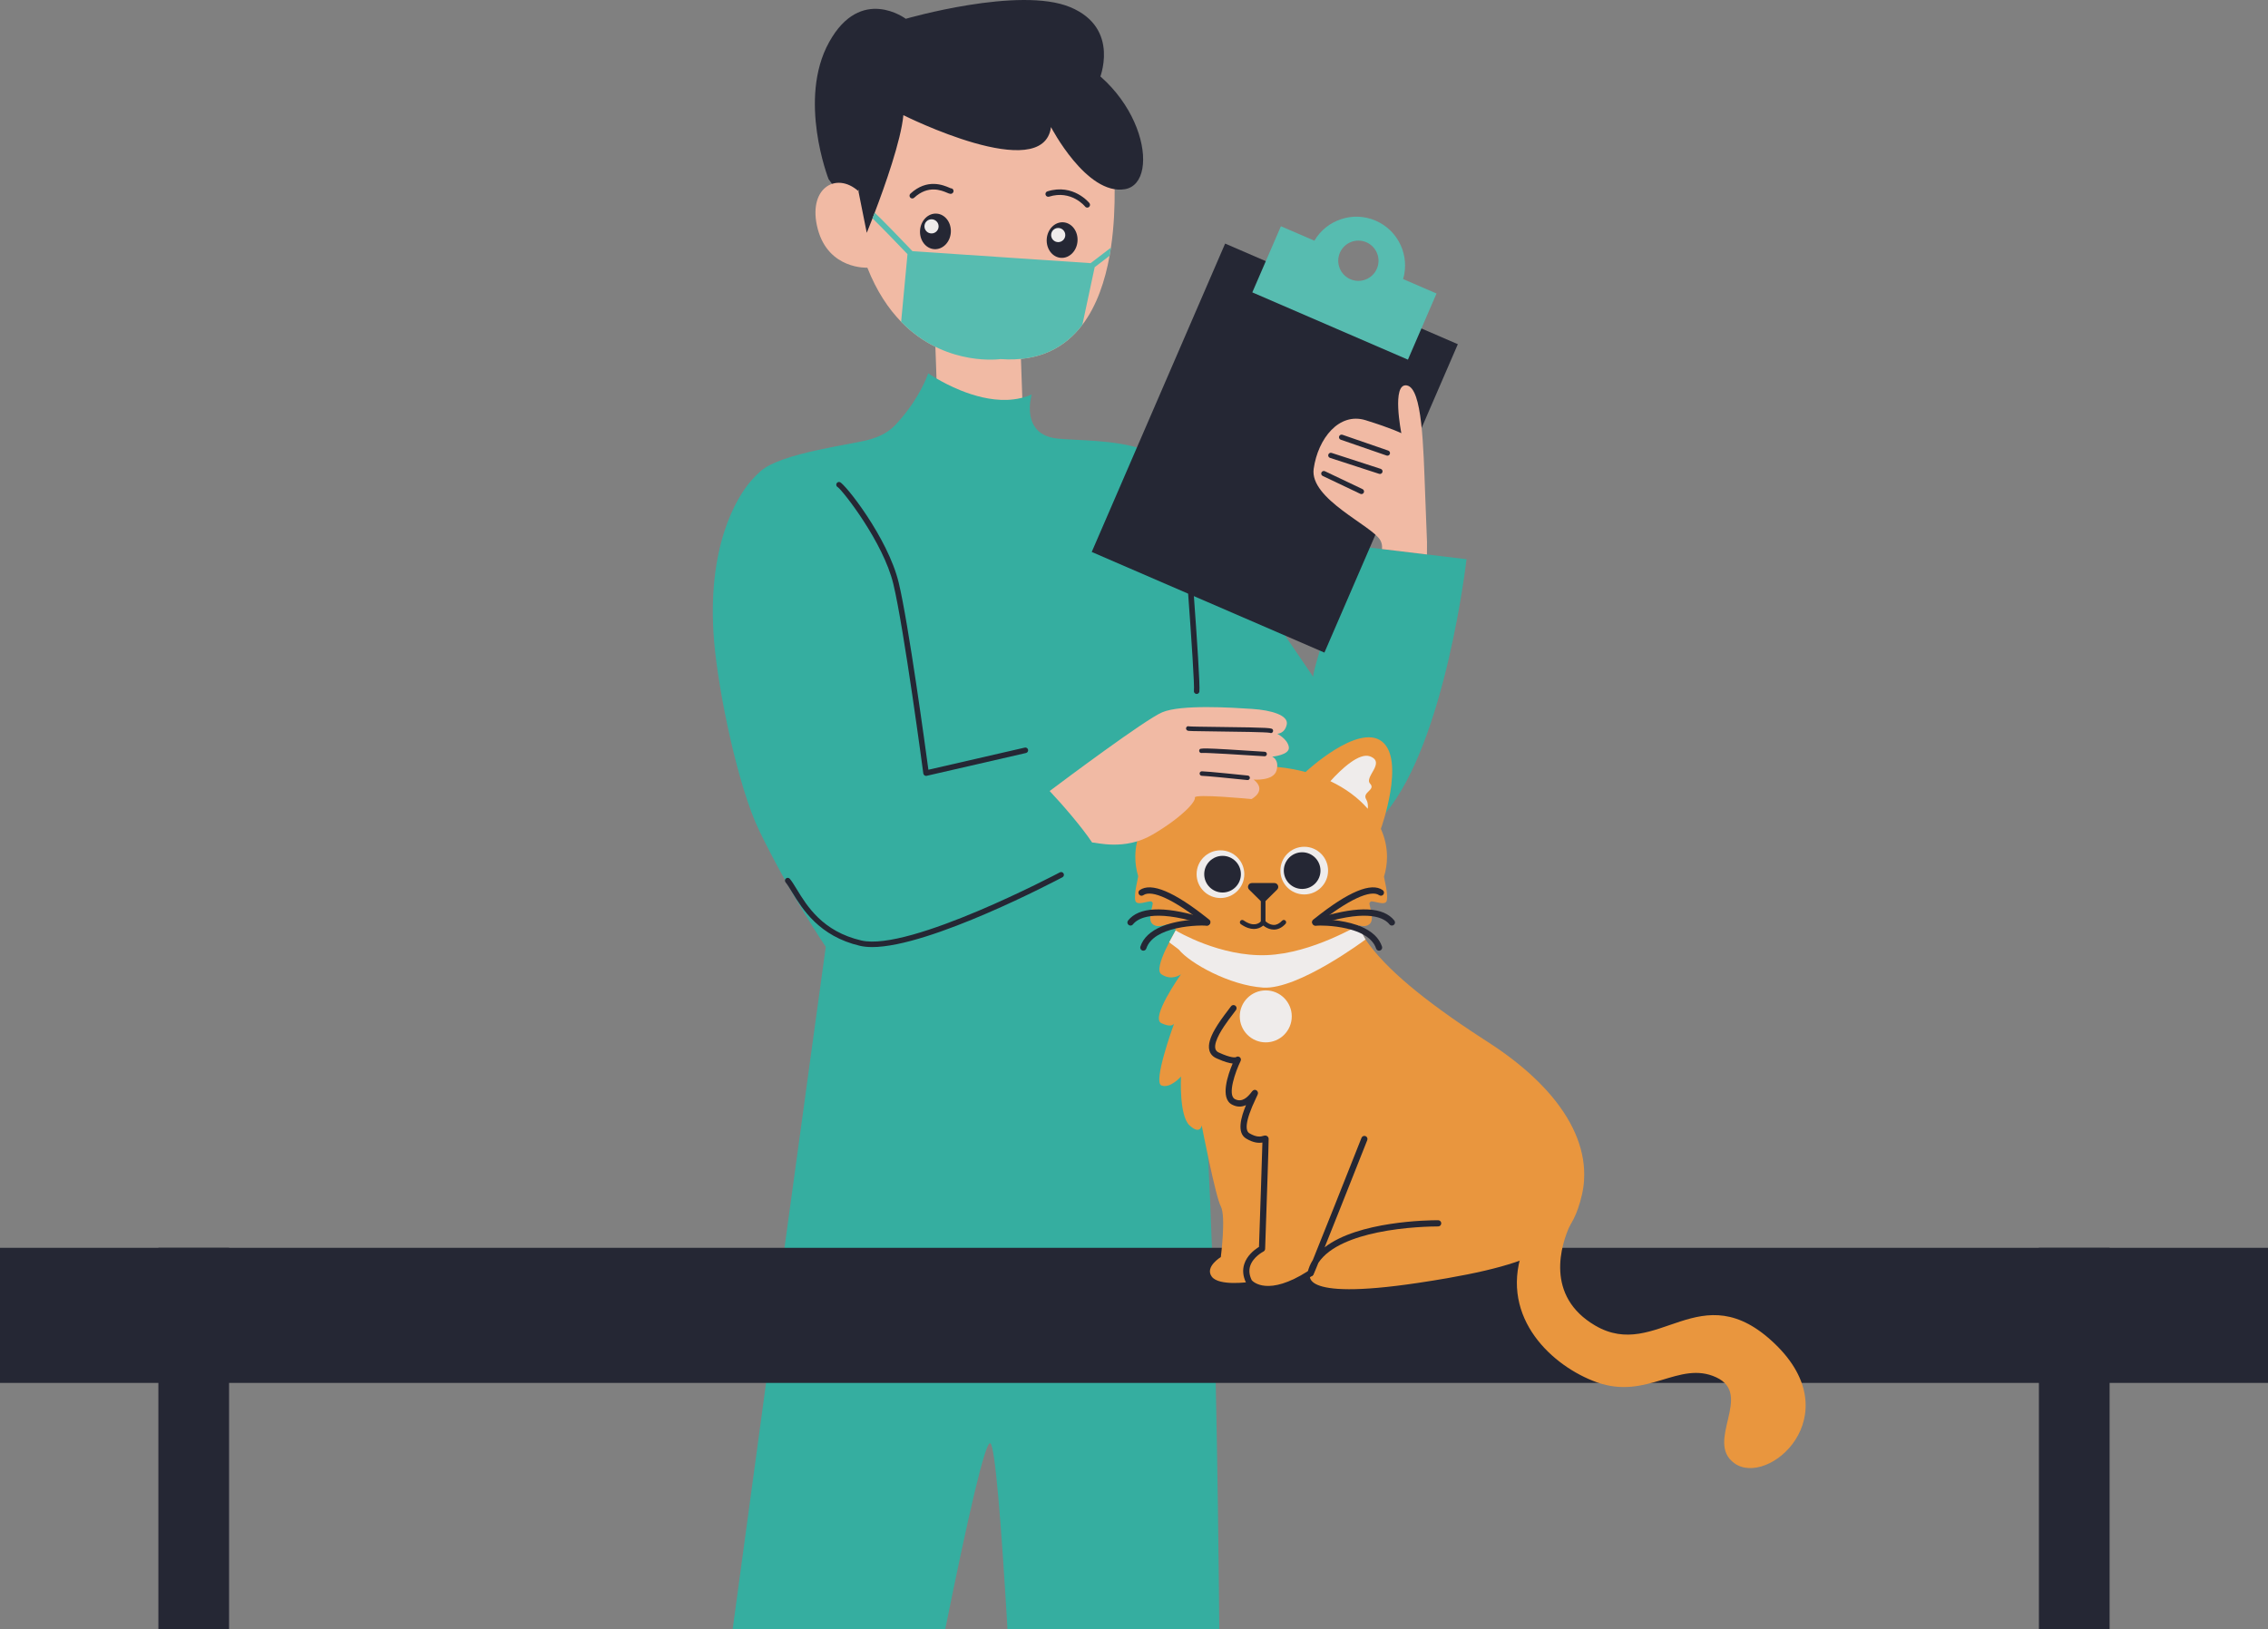 <svg xmlns="http://www.w3.org/2000/svg" id="d" data-name="Layer 4" viewBox="0 0 1605.4 1153.53"><rect x="0" y="0" width="1605.4" height="1153.53" fill="#808080" stroke="none"/><path d="M586.49,126.79s-22.05-56.42,.4-96.95c22.44-40.54,54.26-16.53,54.26-16.53,0,0,80.36-23.3,116.45-8.23,36.09,15.07,20.5,51.35,20.5,51.35l-181.51,84.39-10.1-14.03Z" fill="#252734"></path><polygon points="725.31 329.64 665.12 331.73 663.28 278.69 662.9 267.98 662.85 266.44 661.14 217.31 721.33 215.21 723.4 274.86 723.64 281.59 723.93 289.97 725.31 329.64" fill="#f1baa4"></polygon><path d="M863.07,1153.53h-149.91c-4.5-76.24-8.81-129.44-12.15-131.67-3.46-2.31-15.88,52.2-31.94,131.67h-150.46c8.08-59.88,16.12-119.09,23.65-174.44,4.56-33.53,8.94-65.65,13.04-95.64,16.88-123.6,28.95-211.15,29.22-213.09h0v-.03l237.48,9.54,16.8,.68h.02c7.31,13,12.57,64.58,16.32,138.37,1.02,19.99,1.93,41.61,2.73,64.53,.14,3.91,.28,7.86,.41,11.85,.1,3.13,.2,6.29,.31,9.47,.74,23.67,1.39,48.56,1.95,74.32,1.21,55.18,2.02,114.39,2.53,174.44Z" fill="#35aea0"></path><path d="M845.73,459.17c-.98,97.28-6.89,221.36-6.89,221.36l-50.79,14.13-98.18,27.26-3.34,.93-86.56-44.56-15.44-7.94s-24.96-36.55-47.11-82.26c-14.87-30.7-28.96-97.93-31.97-134.47-5.42-66.24,15.78-101.23,26.21-113.25,2.28-2.6,4.6-4.92,6.88-6.92,14.86-12.87,63.54-18.49,76.58-22.17,6.6-1.86,12.7-4.47,18.02-9.78,.13-.13,.26-.26,.39-.39,.17-.16,.37-.32,.53-.53,4.92-5.27,8.88-10.44,12.04-15.16,4.89-7.29,7.85-13.48,9.43-17.23,1.03-2.45,1.47-3.86,1.47-3.86,.32,.2,1.71,1.14,3.87,2.44,.04,.02,.08,.05,.12,.07,.58,.35,1.22,.73,1.91,1.14,4.08,2.37,10,5.55,16.98,8.37,9.61,3.89,21.22,7.14,32.8,6.77,3.32-.11,6.64-.51,9.9-1.28,.35-.08,.71-.16,1.06-.25,2.24-.55,4.46-1.32,6.64-2.27,0,0-2.25,7.41-.88,15.03,1.11,6.15,4.59,12.45,13.55,15.07,.2,.06,.4,.13,.61,.18,1.64,.47,3.47,.78,5.46,.96,3.49,.32,7.4,.53,11.6,.75,19.67,1.02,45.56,2.07,63.11,13.75,.37,.21,.73,.49,1.1,.74,7.66,5.38,13.65,12.91,16.62,23.5,.49,1.71,.94,3.87,1.3,6.48,.78,5.05,1.39,11.69,1.84,19.59l.04,.74c1.18,20.9,1.42,50.47,1.1,83.06Z" fill="#35aea0"></path><path d="M655.51,549.31c-.39,0-.78-.12-1.12-.35-.45-.31-.75-.81-.83-1.35-.13-1.02-13.71-103.06-21.23-134.21-7.15-29.62-35.56-65.74-39.23-68.44-.85-.38-1.33-1.33-1.1-2.26,.26-1.05,1.32-1.68,2.38-1.42,3.52,.88,34.06,39.31,41.76,71.2,6.95,28.82,19.01,117.56,21.02,132.49l68.2-15.67c1.08-.25,2.11,.42,2.35,1.47,.24,1.06-.42,2.11-1.47,2.35l-70.29,16.15c-.15,.03-.29,.05-.44,.05Z" fill="#252734"></path><path d="M617.3,670.51c-3.12,0-5.96-.27-8.47-.85-29.06-6.76-40.99-26.29-48.12-37.95-1.75-2.86-3.25-5.33-4.64-7.02-.68-.84-.56-2.07,.28-2.75,.83-.68,2.07-.57,2.75,.28,1.56,1.9,3.13,4.47,4.95,7.46,7.25,11.86,18.2,29.79,45.66,36.18,34.18,7.96,139.45-47.67,140.51-48.23,.94-.51,2.14-.14,2.65,.81,.51,.96,.15,2.14-.81,2.65-4.07,2.16-93.59,49.44-134.77,49.44Z" fill="#252734"></path><path d="M1010.06,392.55l-31.83-3.83-8.59-1.04-10.24-1.23s-16.72,46.88-25.14,74.18c-2.91,9.48-4.83,16.6-4.7,18.58l-19.93-29.24-63.14-92.66-4.79-7.02-11.47-16.83,1.98,83.02,2.03,85.16,.61,25.75,.28,11.71c.08,0,4.43-.79,9.03-1.63,.99-.18,1.98-.36,2.95-.54,.76-.14,1.5-.27,2.2-.4,3.08-.55,5.45-.98,5.55-.98,.15,.65,.81,3.33,2.4,7.23,.48,1.2,1.06,2.51,1.74,3.92,.52,1.07,1.09,2.19,1.73,3.36,2.4,4.38,5.7,9.37,10.19,14.42,12.25,13.76,33.37,27.95,69.24,31.38,15.78,1.51,29.27-6.62,40.72-20.37,42.57-51.05,57.19-179.56,57.19-179.56l-28.01-3.38Zm-80.18,87.22c.22-.04,.19-.01-.03,.08,.02-.05,.03-.08,.03-.08Z" fill="#35aea0"></path><rect x="812.63" y="198.29" width="179.46" height="237.88" transform="translate(200.08 -332.15) rotate(23.39)" fill="#252734"></rect><path d="M993.2,197.58c4.82-16.48-3.28-34.35-19.41-41.33-8.09-3.5-16.76-3.66-24.49-1.08-7.75,2.54-14.58,7.86-18.92,15.24l-23.68-10.24-10.7,24.73-9.55,22.1,110.15,47.63,9.55-22.09,10.69-24.74-23.64-10.22Zm-44.76-18.63c3.13-7.23,11.52-10.55,18.74-7.43,7.23,3.13,10.55,11.52,7.43,18.74-3.13,7.22-11.52,10.55-18.74,7.43-7.22-3.13-10.55-11.52-7.43-18.74Z" fill="#57bcb0"></path><path d="M1010.07,392.55l-31.83-3.83c.26-2.25-.1-4.28-1.21-6.26-5.84-10.38-50.18-29.18-47.14-50.58,3.04-21.4,17.96-40.2,36.76-34.37,18.81,5.84,25.29,9.19,25.29,9.19,0,0-7.13-35.77,3.89-33.83,11.02,1.95,11.67,43.45,12.97,77.17l1.3,33.71s.03,3.22-.03,8.8Z" fill="#f1baa4"></path><path d="M982.07,322.61c.77,0,1.48-.48,1.75-1.24,.33-.96-.18-2.01-1.14-2.35l-32.44-11.21c-.96-.33-2.01,.18-2.35,1.14-.33,.96,.18,2.01,1.14,2.35l32.44,11.21c.2,.07,.4,.1,.6,.1Z" fill="#252734"></path><path d="M976.79,335.56c.78,0,1.5-.5,1.76-1.28,.32-.97-.22-2.01-1.19-2.33l-34.78-11.3c-.96-.32-2.01,.22-2.33,1.19-.32,.97,.22,2.01,1.19,2.33l34.78,11.3c.19,.06,.38,.09,.57,.09Z" fill="#252734"></path><path d="M963.69,349.81c.69,0,1.35-.39,1.67-1.05,.44-.92,.05-2.02-.87-2.46l-26.64-12.67c-.92-.44-2.02-.04-2.46,.87-.44,.92-.05,2.02,.87,2.46l26.64,12.67c.26,.12,.53,.18,.79,.18Z" fill="#252734"></path><path d="M847.05,491.31c-.11,0-.22,0-.32-.03-1.07-.18-1.79-1.19-1.61-2.25,1-5.98-8.84-133.87-9.94-139.33-.21-1.06,.47-2.09,1.53-2.31,1.05-.22,2.09,.47,2.31,1.53,1.22,6.03,11.07,134.07,9.96,140.75-.16,.96-.99,1.64-1.93,1.64Z" fill="#252734"></path><path d="M786.37,175.34c-.28,1.91-.6,3.82-.94,5.74-3.15,17.46-8.91,35.22-19.28,48.9-12.05,15.9-30.33,26.28-57.96,24.25,0,0-36.45,5.31-67.05-23.2-.96-.89-1.91-1.82-2.84-2.78-.15-.14-.29-.28-.43-.43-9.01-9.26-17.35-21.68-23.91-38.29,0,0-27.39,1.42-35.07-27.24-7.67-28.66,12.67-41.24,28.74-26.96,0,0,6.91-88.52,86.07-89.78,79.15-1.27,94.96,69.39,94.96,69.39-.59,1.65,2.29,29.81-2.29,60.4Z" fill="#f1baa4"></path><path d="M796.22,133.95c-27.11,4.54-52.27-43.98-52.27-43.98-5.52,41.19-104.5-8.43-104.5-8.43-1.67,17.96-13.21,50.4-20.31,69.05-.54,1.43-1.06,2.77-1.55,4.02-2.43,6.29-4.05,10.23-4.05,10.23l-5.91-29.51c3.05,2.36-22.03-41.87-2.57-74.03,19.45-32.16,74.22-48.13,138.98-26.93,64.76,21.19,79.29,95.05,52.18,99.58Z" fill="#252734"></path><path d="M645.83,140.51c.46-.02,.91-.19,1.26-.52,9.95-9.2,19.36-5.2,23.38-3.49,1.55,.66,2.78,1.18,3.87,.18,.8-.73,.85-1.98,.11-2.77-.4-.44-.96-.65-1.51-.63h0c-.24-.09-.54-.22-.92-.39-4.31-1.84-15.76-6.71-27.58,4.21-.8,.74-.84,1.98-.11,2.78,.4,.44,.96,.65,1.51,.63Z" fill="#252734"></path><path d="M769.69,146.98c.4-.01,.8-.15,1.14-.42,.85-.67,1-1.9,.33-2.76-.11-.14-11.34-14.09-29.76-8.32-1.03,.32-1.61,1.42-1.29,2.46,.32,1.03,1.43,1.61,2.46,1.29,15.86-4.95,25.41,6.88,25.5,7,.4,.51,1.01,.77,1.61,.75Z" fill="#252734"></path><ellipse cx="662.2" cy="163.83" rx="12.61" ry="10.92" transform="translate(453.43 813.27) rotate(-86.08)" fill="#252734"></ellipse><circle cx="659.38" cy="160.26" r="5.01" fill="#efeceb"></circle><ellipse cx="751.87" cy="169.99" rx="12.61" ry="10.92" transform="translate(530.83 908.46) rotate(-86.08)" fill="#252734"></ellipse><circle cx="749.05" cy="166.41" r="5.01" fill="#efeceb"></circle><path d="M786.37,175.34c-.28,1.91-.6,3.82-.94,5.74-2.91,2.21-6.79,5.19-10.56,8.08l-8.72,40.82c-12.05,15.9-30.33,26.28-57.96,24.25,0,0-36.45,5.31-67.05-23.2-.96-.89-1.91-1.82-2.84-2.78-.15-.14-.29-.28-.43-.43l4.5-47.88c-7.81-8.2-19.24-20-24.78-25.33,.49-1.25,1.01-2.59,1.55-4.02,2.26,2.06,6.04,5.83,12.67,12.63,7.04,7.22,14.01,14.55,14.08,14.62l126.11,8.48c5.21-4,11.46-8.79,14.37-10.98Z" fill="#57bcb0"></path><rect y="883.45" width="1605.4" height="95.64" fill="#252734"></rect><g><rect x="1443.24" y="883.45" width="50.04" height="270.08" fill="#252734"></rect><rect x="112.11" y="883.45" width="50.04" height="270.08" fill="#252734"></rect></g><path d="M1121.29,835.53c-.22,3.5-.73,6.97-1.53,10.4-.78,3.38-1.67,6.55-2.72,9.55-1.79,5.18-4.05,9.84-7.03,14.05-2.54,3.61-5.62,6.88-9.37,9.91-13.67,11.01-36.43,18.56-76.08,25.49-6.42,1.12-13.31,2.23-20.65,3.33-88.14,13.22-76.18-6.93-76.18-6.93-17.31,11.78-28.75,12.5-35.52,10.78-.14-.03-.27-.07-.41-.11-3.78-1.04-6.05-2.85-7.02-3.75-.11-.1-.2-.2-.27-.29-.08-.09-.13-.15-.18-.2-.08-.09-.11-.13-.11-.13,0,0-21.35,3.15-26.47-3.78-5.11-6.93,6.4-13.85,6.4-13.85,0,0,3.76-28.97,0-35.9-3.76-6.92-13.52-57.29-13.52-57.29,0,0-.98,6.92-8.57,0-7.59-6.93-6.08-34.63-6.08-34.63,0,0-7.74,8.81-13.9,6.29-5.89-2.41,7.84-40.6,9.02-43.85-.4,.75-2.18,2.98-9.02-.22-7.94-3.73,13.33-33.82,13.89-34.62-.34,.25-6.68,4.88-13.89-.01-6.04-4.1,8.85-29.25,16.34-41.7,1.89-.71,3.87-.99,5.94-.27h.01c15.28,5.86,32.71,9.18,51.21,9.18s36.23-3.38,51.59-9.34c2.29-.63,4.46-.07,6.53,.89,1.97,.9,3.84,2.18,5.58,3.13,7.36,18.68,27.68,39.48,60.88,63.62,8.82,6.42,18.55,13.06,29.2,19.98,1.2,.78,2.42,1.56,3.64,2.35,6.64,4.27,12.79,8.61,18.45,13.02,10.77,8.37,19.77,16.97,27.05,25.67,16.44,19.66,24,39.85,22.76,59.2Z" fill="#e9963e"></path><path d="M979.64,620.64c.23,1.97,3.05,12.21,2.02,16.9-.89,4.06-8.55,.3-11.35,.63-.32,.42-.66,.84-1.01,1.27,.38,3.85,3.81,11.87-.02,14.93-3.87,3.08-8.73-.28-13.12,0-4.38,.28-1.96,7.57-5.88,12.05-1.62,1.85-3.5,1.27-5.61,.12-2.9-1.59-6.23-4.28-9.88-3.29-12.54,4.86-26.87,7.62-42.11,7.62s-29.33-2.71-41.8-7.49h0c-1.69-.58-3.3-.36-4.85,.22-4.38,1.64-8.14,6.13-11.04,2.82-3.93-4.49-1.51-11.78-5.89-12.05-4.38-.28-9.25,3.08-13.11,0-3.87-3.09-.34-11.21,0-15.03h0c-.31-.39-.62-.77-.92-1.15-2.72-.45-10.56,3.46-11.46-.65-1.08-4.89,2.04-15.83,2.04-17.12,0-.04,0-.07,0-.09-1.33-4.4-2.03-8.98-2.03-13.66,0-7.09,1.6-13.92,4.55-20.29-1.72-4.96-16.5-49.26-.5-61.49,16.48-12.6,52,19.86,53.9,21.62,1.8-.48,3.62-.92,5.48-1.32,8.12-1.76,16.74-2.71,25.66-2.71,7.9,0,15.56,.75,22.84,2.14,2.92,.56,5.78,1.21,8.57,1.97,0,0,37.05-34.66,53.99-21.7,16.95,12.96-.66,61.95-.66,61.95h0c2.83,6.25,4.34,12.92,4.34,19.84,0,4.79-.74,9.47-2.12,13.97Z" fill="#e9963e"></path><path d="M969.79,554.77c4.32,4.65-5.98,5.98-2.66,11.3,1.1,1.76,1.29,4.15,1.06,6.55-6.78-7.8-15.82-14.48-26.49-19.55,7.58-8.46,20.43-20.49,28.09-17.57,11.3,4.32-4.32,14.61,0,19.26Z" fill="#efeceb"></path><circle cx="923.2" cy="616.38" r="16.88" fill="#efeceb"></circle><circle cx="921.72" cy="616.38" r="12.98" fill="#252734"></circle><circle cx="863.9" cy="618.91" r="16.88" fill="#efeceb"></circle><circle cx="865.39" cy="618.91" r="12.98" fill="#252734"></circle><path d="M886.14,625.18h15.93c2.44,0,3.65,2.96,1.92,4.67l-7.97,7.88c-1.06,1.05-2.78,1.05-3.84,0l-7.97-7.88c-1.73-1.71-.52-4.67,1.92-4.67Z" fill="#252734"></path><path d="M887.51,657.7c-2.49,0-5.55-.86-9.16-3.38-.75-.52-.93-1.55-.4-2.3,.52-.75,1.55-.93,2.3-.41,7.27,5.09,11.15,1.92,12.22,.77v-20.53c0-.91,.74-1.65,1.65-1.65s1.65,.74,1.65,1.65v21.64l-.3,.43c-.04,.06-2.75,3.79-7.95,3.79Z" fill="#252734"></path><path d="M901.66,658.14h-.05c-4.98-.03-8.57-3.9-8.72-4.07-.61-.67-.57-1.72,.11-2.33,.67-.61,1.71-.57,2.33,.1h0s2.81,2.99,6.33,3c2.02,.02,4.02-1.01,5.88-3,.62-.67,1.66-.7,2.33-.08,.67,.62,.7,1.66,.08,2.33-2.5,2.69-5.29,4.06-8.28,4.06Z" fill="#252734"></path><path d="M929.58,900.14c-.67-1.02-2.03-1.3-3.05-.64-.24,.16-.48,.31-.71,.46-28.19,18.01-38.73,7.6-39.74,6.47-1.78-3.56-2.16-6.99-1.13-10.17,2.1-6.46,9.28-10.14,9.35-10.17,.72-.36,1.19-1.09,1.22-1.89l.03-.75c.8-23.41,2.59-75.96,2.46-77.27-.08-.77-.46-1.41-1.07-1.82-1.02-.68-2.06-.36-2.82-.14-1.43,.43-4.39,1.33-9.77-1.9-2.57-1.54-3.81-7.17,4.89-25.22,.9-1.87,1.11-2.33,1.2-2.84,.16-.99-.39-2.07-1.32-2.47-1.63-.69-2.66,.66-3.21,1.38-2.59,3.42-6.63,7.66-11.77,4.99-5.52-2.86,.33-19.42,4.03-26.99,.49-1,.16-2.21-.78-2.81-.81-.53-1.85-.45-2.58,.14-.41,.13-3.29,.76-12.17-3.36-.45-.21-.84-.45-1.16-.73-.61-.5-1-1.14-1.19-1.93-.34-1.38-.12-3.09,.47-4.97,2.12-6.75,9.02-15.7,12.02-19.6,1.1-1.42,1.83-2.37,2.21-2.98,.64-1.03,.33-2.39-.7-3.03-1.03-.65-2.39-.33-3.03,.7-.27,.43-1.06,1.45-1.97,2.63-3.55,4.61-6.93,9.27-9.42,13.66-3.11,5.47-4.85,10.55-3.85,14.63,.61,2.5,2.26,4.44,4.76,5.61,.43,.2,.84,.39,1.25,.56,4.74,2.1,8.11,3.02,10.51,3.26-3.29,7.76-9.16,24.59-.43,29.11,3.35,1.74,6.65,1.85,9.87,.34-3.55,8.5-6.71,19.6,.11,23.69,5.34,3.21,9.15,3.22,11.5,2.8-.27,10.77-1.76,54.6-2.42,73.92-.3,.18-.64,.39-1.02,.64-2.81,1.87-7.49,5.7-9.37,11.41-1.38,4.19-.99,8.58,1.13,13.06,.11,.24,.23,.49,.36,.73,.05,.1,.12,.2,.19,.3,.29,.4,4.6,5.98,15.05,5.98,6.96,0,16.67-2.49,29.74-10.67,.37-.23,.75-.47,1.14-.72,.18-.12,.36-.23,.54-.35,.22-.14,.41-.32,.55-.52,.04-.04,.07-.08,.09-.13,.47-.71,.5-1.65,.01-2.4Z" fill="#252734"></path><path d="M927.82,903.63c-.23,0-.47-.04-.74-.12-1.1-.34-1.74-1.54-1.49-2.66,.73-3.2,1.99-6.13,3.7-8.8,7-17.23,23.05-57.64,34.44-86.46,.45-1.13,1.72-1.68,2.85-1.24,1.13,.45,1.68,1.72,1.24,2.85,0,0-9.4,23.79-18.86,47.56-4.55,11.43-8.34,20.94-11.32,28.34,23.81-18.52,73.25-19.2,80.28-19.2h.04c1.21,0,2.23,.98,2.23,2.2,0,1.21-.95,2.2-2.17,2.2h-.1c-3.82,0-23.32,.22-43.09,4.34-15.35,3.21-33.75,9.45-41.63,21.46-.64,1.56-1.2,2.94-1.67,4.09-.54,1.31-.97,2.34-1.28,3.04-.43,.98-1.04,2.39-2.42,2.39Z" fill="#252734"></path><path d="M1077.36,886.56c8.31-25.06,17.33-39.13,23.93-46.8,.34,4.81,1.27,9.21,2.78,13.35,1.75,4.85,4.29,9.37,7.52,13.8-6.84,14.48-18.03,50.74,17.56,71.57,44.11,25.8,74.36-37.95,127.33,13.07,52.98,51.01-5,101.69-28.82,84.4-21.12-15.32,13.68-48.53-12.81-60.8-26.49-12.27-48.82,16.3-84.61,3.48-30.92-11.08-68.47-45.04-52.88-92.07Z" fill="#e9963e"></path><path d="M930.88,655.05c-.86,0-1.68-.51-2.03-1.36-.41-1-.03-2.14,.85-2.7,.15-.11,.46-.36,.9-.71,23.84-19.02,40.03-25.78,48.13-20.1,.99,.7,1.23,2.07,.54,3.06-.7,.99-2.07,1.23-3.06,.54-5.95-4.18-21.97,3.28-42.85,19.94-1.2,.96-1.28,1.02-1.62,1.16-.27,.11-.56,.17-.84,.17Z" fill="#252734"></path><path d="M854.61,655.05c-.28,0-.56-.05-.84-.17-.34-.14-.42-.2-1.62-1.16-20.88-16.66-36.91-24.12-42.85-19.94-1,.7-2.37,.46-3.06-.54-.7-.99-.46-2.37,.54-3.06,8.1-5.68,24.28,1.08,48.13,20.1,.44,.35,.74,.6,.9,.71,.89,.56,1.27,1.69,.85,2.7-.35,.85-1.17,1.36-2.03,1.36Z" fill="#252734"></path><path d="M800.22,655.29c-.48,0-.96-.16-1.37-.48-.95-.76-1.11-2.14-.35-3.09,7.61-9.56,24.82-10.43,51.15-2.59,.66,.2,1.12,.34,1.34,.39,1.15,.19,1.96,1.26,1.82,2.43-.14,1.21-1.24,2.07-2.45,1.92-.33-.04-.65-.13-1.96-.52-32.05-9.55-42.86-3.4-46.45,1.11-.43,.55-1.08,.83-1.72,.83Z" fill="#252734"></path><path d="M855.6,651.54c-.11-.09-.22-.17-.35-.23-.19-.1-.63-.18-1.28-.25-.36-.04-.78-.07-1.27-.09-.29,0-.61-.03-.95-.03-.91-.03-1.98-.03-3.17,0-2.08,.06-4.52,.21-7.16,.49-.43,.04-.87,.09-1.31,.14-1.34,.17-2.72,.37-4.12,.6-3.48,.59-7.08,1.42-10.49,2.57-1.04,.34-2.07,.72-3.06,1.13-8.07,3.34-13.19,8.15-15.22,14.32-.38,1.15,.25,2.4,1.4,2.78,.23,.07,.46,.11,.69,.11,.93,0,1.79-.59,2.09-1.52,2.57-7.82,11.51-11.97,20.53-14.12,.38-.08,.75-.17,1.13-.25,2.34-.52,4.66-.9,6.87-1.19,5.31-.68,9.92-.78,12.28-.71,.67,.02,1.16,.06,1.44,.1,.94,.27,1.95-.11,2.47-.95,.04-.05,.07-.11,.1-.17,.49-.96,.21-2.11-.62-2.73Z" fill="#252734"></path><path d="M832.19,658.72c.96,.64,31.56,18.79,64.44,17.51,32.88-1.28,65.44-22.06,65.22-20.83-.22,1.23,4.73,9.75,4.73,9.75,0,0-47.55,35.66-72.48,34.06-23.68-1.52-51.94-17.31-59.63-26.88-.41-.5-6.53-4.8-6.82-5.26l4.53-8.35Z" fill="#efeceb"></path><circle cx="895.97" cy="719.59" r="18.4" fill="#efeceb"></circle><path d="M985.26,655.29c-.65,0-1.29-.28-1.72-.83-3.59-4.51-14.4-10.66-46.45-1.12-1.32,.39-1.64,.49-1.97,.53-1.2,.15-2.3-.71-2.45-1.92-.14-1.17,.67-2.24,1.82-2.43,.22-.05,.68-.19,1.34-.39,26.33-7.84,43.54-6.97,51.15,2.59,.76,.95,.6,2.33-.35,3.09-.4,.32-.89,.48-1.37,.48Z" fill="#252734"></path><path d="M978.26,670.19c-2.03-6.16-7.15-10.98-15.21-14.31-.4-.16-.79-.32-1.2-.48-.04,0-.08-.03-.13-.04-.33-.13-.66-.25-1-.37-.13-.04-.25-.09-.38-.13h-.01c-5.32-1.84-11.16-2.89-16.27-3.43-2.36-.25-4.57-.4-6.5-.47-.23,0-.45-.01-.66-.02-1.62-.04-3.03-.03-4.12,.03-1.35,.06-2.25,.19-2.55,.34-.76,.38-1.2,1.13-1.21,1.93-.01,.34,.07,.7,.24,1.03,.03,.06,.06,.12,.1,.17,.51,.84,1.54,1.22,2.47,.95,1.71-.24,11.63-.31,21.51,2.01,.92,.21,1.83,.45,2.74,.71,2.77,.78,5.47,1.77,7.93,3.02,.15,.08,.31,.16,.46,.24,4.52,2.39,8.13,5.68,9.61,10.19,.3,.93,1.16,1.52,2.09,1.52,.23,0,.46-.04,.69-.11,1.15-.38,1.78-1.63,1.4-2.78Z" fill="#252734"></path><path d="M910.81,512.99c-1.39,6.55-6.75,6.51-6.75,6.51,0,0,7.34,3.64,8.24,9.39,.88,5.74-11.83,6.81-11.83,6.81,0,0,5.23,1.93,3.15,9.7-2.09,7.76-16.23,6.52-16.23,6.52,9.92,7.92-1.53,13.81-1.53,13.81,0,0-40.85-3.95-40.08-1.06,.75,2.91-9.12,13.95-29.85,26.17-19.94,11.79-40.45,5.38-42.86,5.67-7.47-11.21-21.06-26.89-30.07-36.47,9.44-7.1,67.31-50.41,79.55-55.69,13.34-5.75,49.85-3.36,63.7-2.45,13.85,.91,25.93,4.54,24.58,11.09Z" fill="#f1baa4"></path><path d="M900.63,518.6c.54-.47,.71-1.27,.37-1.93-.67-1.31-.8-1.55-38.7-2-9.65-.12-19.63-.24-20.7-.41-.82-.33-1.63,.1-1.97,.91-.33,.82,.18,1.78,.99,2.12,.67,.28,2.47,.35,21.64,.58,13.57,.16,33.97,.41,36.57,.95,.45,.24,1,.26,1.48,.01,.12-.06,.23-.13,.32-.22Z" fill="#252734"></path><path d="M896.21,535.04c.31-.27,.51-.66,.54-1.1,.06-.88-.61-1.64-1.49-1.7-45.53-2.99-45.63-2.69-46.27-1.41-.39,.79-.06,1.75,.73,2.14,.38,.19,.8,.21,1.18,.09,2.69-.2,28.35,1.33,44.16,2.37,.44,.03,.85-.12,1.16-.39Z" fill="#252734"></path><path d="M884.17,551.88c.29-.26,.49-.62,.54-1.04,.09-.88-.55-1.66-1.42-1.75-1.19-.12-29.15-3.03-32.55-3.02-.88,0-1.6,.71-1.59,1.6,0,.88,.72,1.6,1.6,1.6,2.58,0,22.2,1.96,32.21,3.01,.46,.05,.9-.11,1.22-.39Z" fill="#252734"></path></svg>